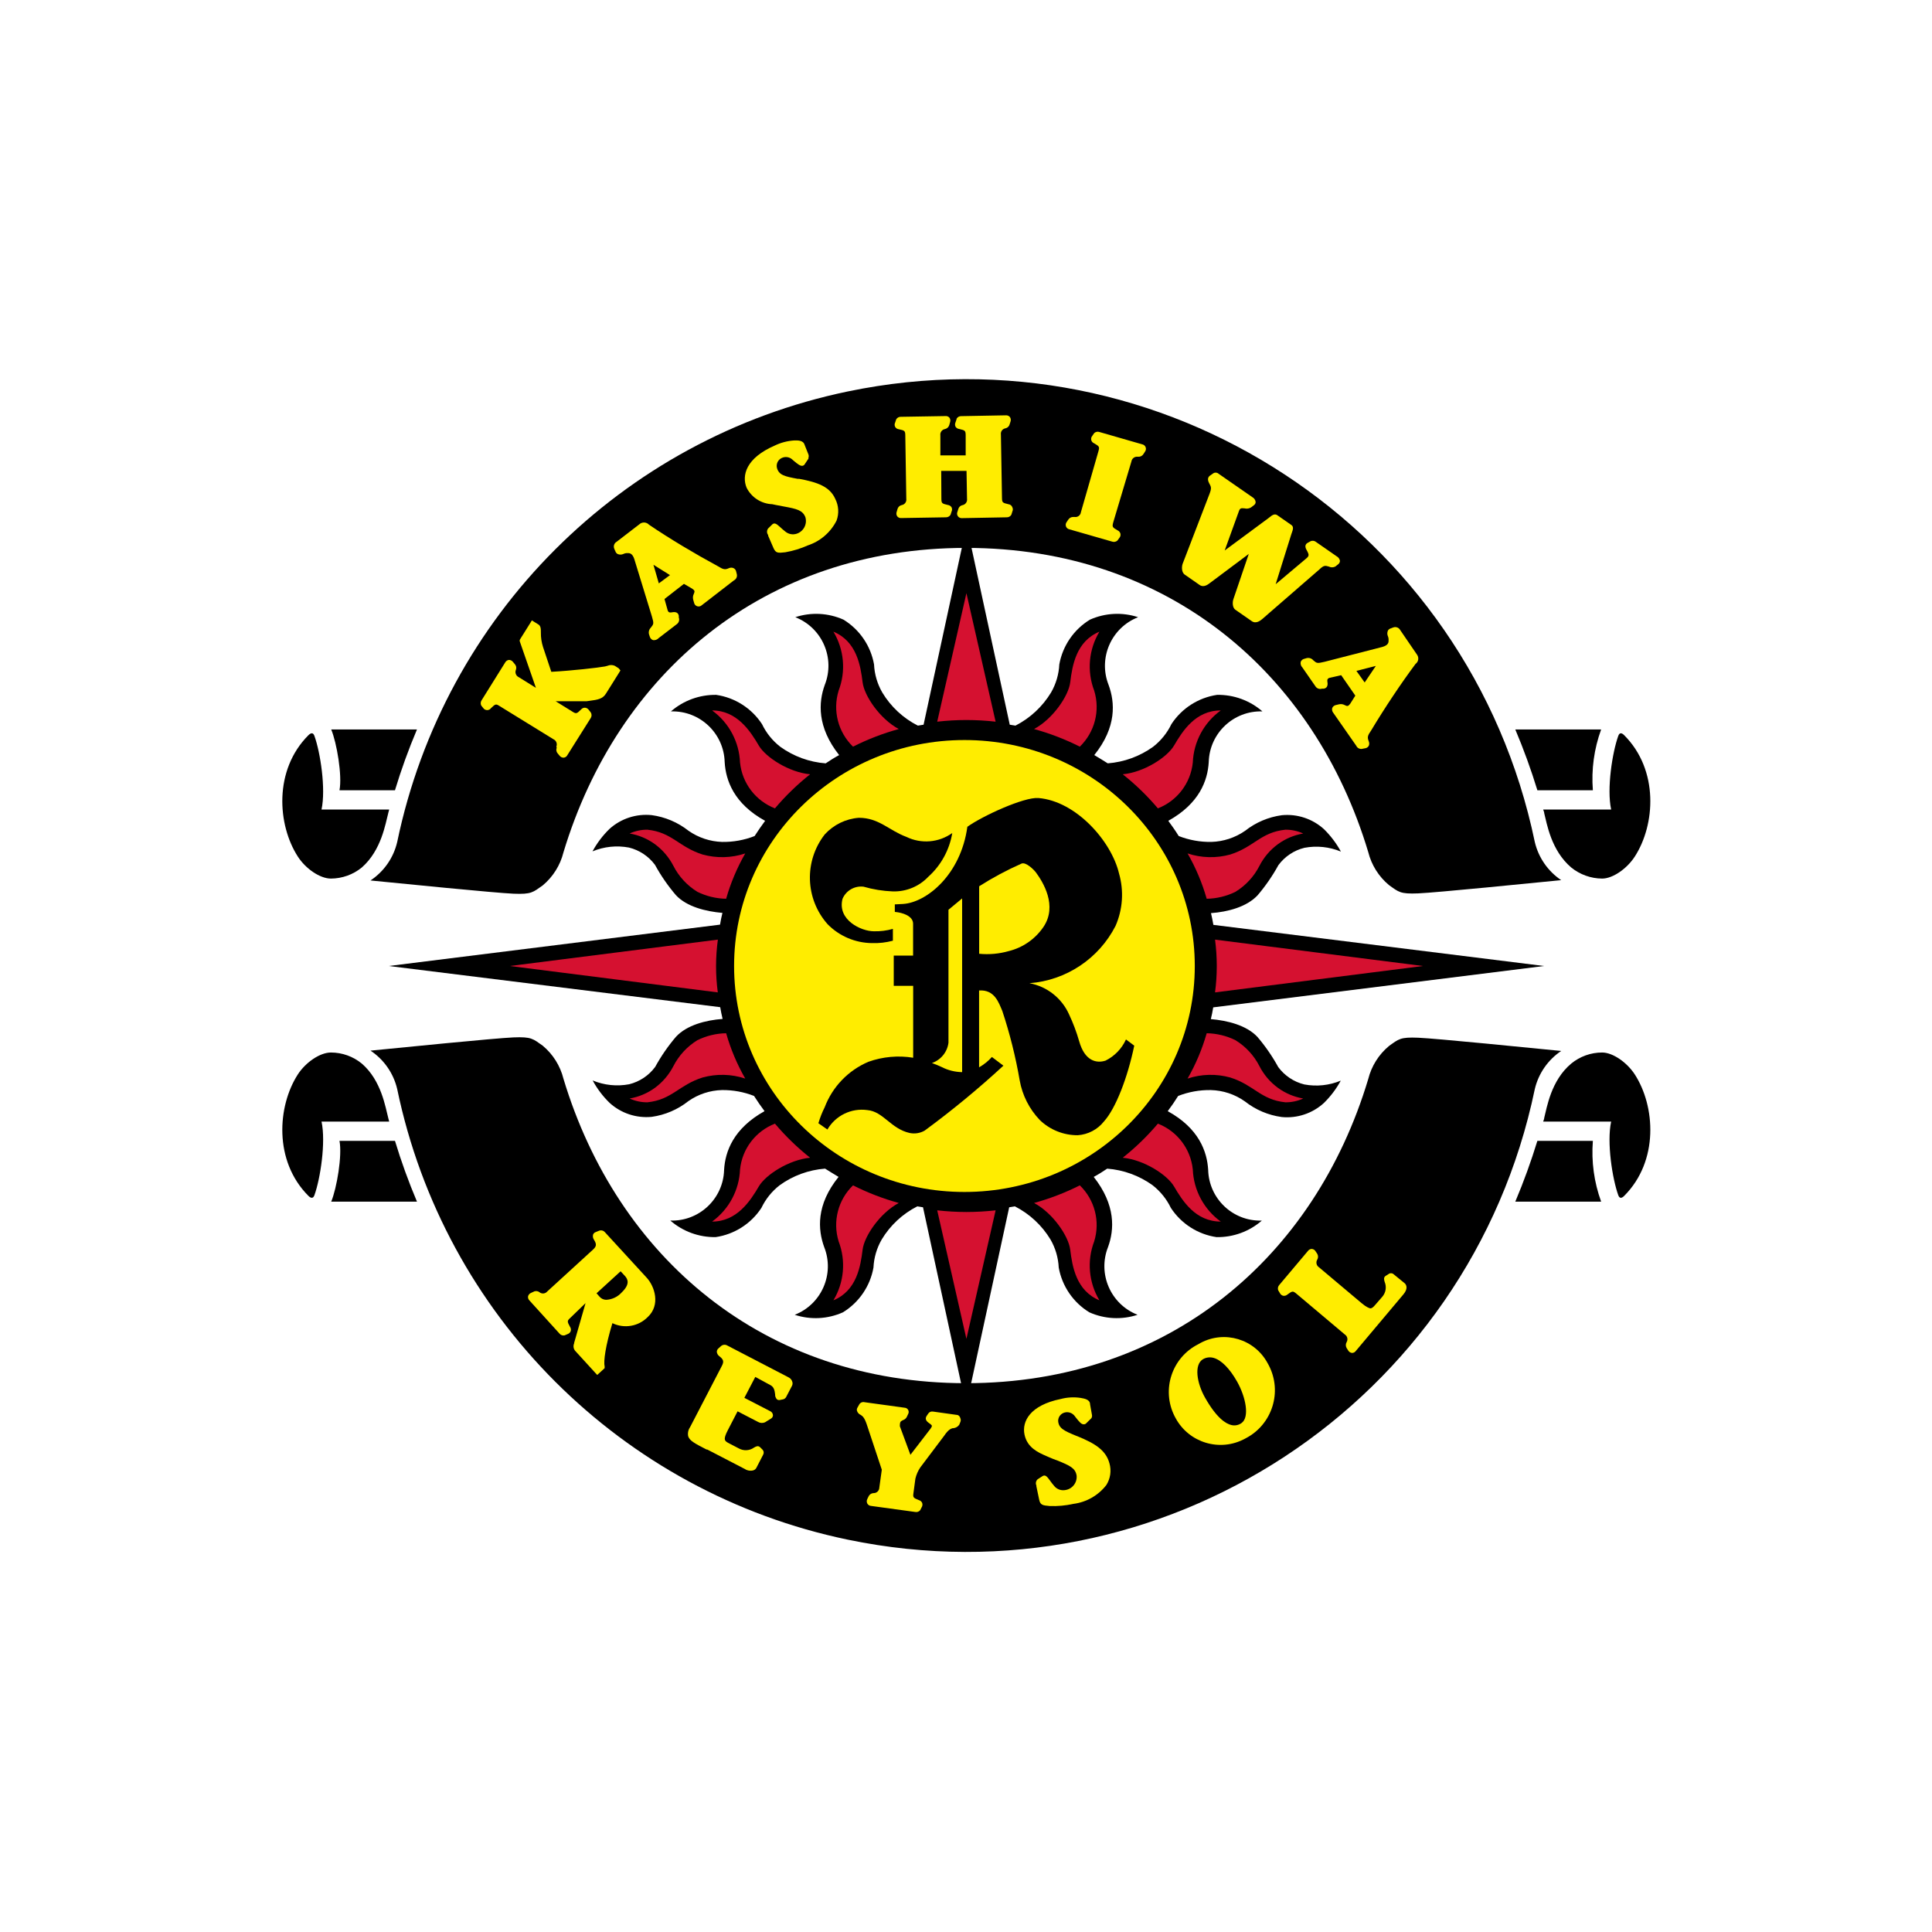 <?xml version="1.0" encoding="utf-8"?>
<!-- Generator: Adobe Illustrator 26.3.1, SVG Export Plug-In . SVG Version: 6.00 Build 0)  -->
<svg version="1.1" id="ha7cad6bwi75Kbhs8e2e_Layer_1" xmlns="http://www.w3.org/2000/svg" xmlns:xlink="http://www.w3.org/1999/xlink" x="0px" y="0px" viewBox="0 0 167 167" style="enable-background:new 0 0 167 167;" xml:space="preserve" class="ha7cad6bwi75Kbhs8e2e">
<style>.ha7cad6bwi75Kbhs8e2e .st0{fill:#FFFFFF;} .ha7cad6bwi75Kbhs8e2e .st26{fill:#FFED00;} .ha7cad6bwi75Kbhs8e2e .st27{fill:#D51130;}</style>
<g id="ha7cad6bwi75Kbhs8e2e_layer1_00000132088881486900735550000014611191793565019543_" transform="translate(-51.65,-65.469)">
	<path id="ha7cad6bwi75Kbhs8e2e_path225300" class="st0" d="M194.147,148.969c0,1.223-1.337,1.308-1.823,1.358
		c-0.486,0.05-13.091,2.059-13.091,2.059c0.765,0.071,10.217,0.715,10.846,0.715
		c2.374,0,4.561,1.723,5.669,3.432c2.552,3.939,2.938,10.445-1.366,14.749
		c-0.951,0.951-2.309,1.487-4.361,1.487h-6.72
		c-13.03,26.593-45.151,37.588-71.744,24.558
		c-10.684-5.235-19.324-13.874-24.558-24.558h-6.72
		c-2.052,0-3.41-0.536-4.361-1.487c-4.29-4.29-3.918-10.81-1.366-14.749
		c1.108-1.709,3.296-3.432,5.669-3.432c0.629,0,10.081-0.715,10.846-0.715
		c0,0-12.604-2.002-13.091-2.059s-1.823-0.136-1.823-1.358
		c0-1.223,1.337-1.308,1.823-1.358c0.486-0.05,13.091-2.059,13.091-2.059
		c-0.765-0.071-10.217-0.715-10.846-0.715c-2.374,0-4.561-1.723-5.669-3.432
		c-2.552-3.939-2.938-10.445,1.366-14.749c0.951-0.951,2.309-1.487,4.361-1.487
		h6.72c13.03-26.593,45.151-37.588,71.744-24.558
		c10.684,5.235,19.324,13.874,24.558,24.558h6.72c2.052,0,3.41,0.536,4.361,1.487
		c4.29,4.29,3.918,10.81,1.366,14.749c-1.108,1.709-3.296,3.432-5.669,3.432
		c-0.629,0-10.081,0.715-10.846,0.715c0,0,12.604,2.002,13.091,2.059
		C192.81,147.668,194.147,147.747,194.147,148.969z"/>
	<path id="ha7cad6bwi75Kbhs8e2e_path225302" d="M185.118,148.969l-28.598,3.575
		c-0.057,0.343-0.129,0.715-0.207,1.015c1.43,0.122,3.081,0.529,4.025,1.537
		c0.688,0.806,1.292,1.68,1.802,2.61c0.552,0.748,1.349,1.279,2.252,1.501
		c1.061,0.2,2.156,0.085,3.153-0.329c-0.391,0.718-0.887,1.374-1.473,1.945
		c-0.987,0.894-2.306,1.331-3.632,1.201c-1.162-0.158-2.261-0.624-3.181-1.351
		c-0.863-0.612-1.888-0.953-2.946-0.979c-0.965-0.016-1.925,0.156-2.824,0.508
		c-0.279,0.45-0.586,0.894-0.901,1.315c2.695,1.48,3.403,3.489,3.496,5.076
		c0.062,2.483,2.125,4.445,4.608,4.383c0.011-0,0.022-0.001,0.032-0.001
		c-1.085,0.944-2.48,1.453-3.918,1.43c-1.615-0.239-3.052-1.158-3.946-2.524
		c-0.371-0.769-0.914-1.442-1.587-1.966c-1.15-0.827-2.506-1.321-3.918-1.43
		c-0.379,0.257-0.765,0.5-1.165,0.715c1.916,2.431,1.787,4.561,1.237,6.063
		c-0.914,2.318,0.224,4.938,2.542,5.851c0.003,0.001,0.007,0.003,0.01,0.004
		c-1.368,0.45-2.854,0.373-4.168-0.214c-1.394-0.852-2.356-2.26-2.645-3.868
		c-0.041-0.856-0.286-1.689-0.715-2.431c-0.74-1.22-1.804-2.21-3.074-2.86
		l-0.493,0.079l-3.725,17.223l-3.725-17.223l-0.493-0.079
		c-1.273,0.646-2.338,1.637-3.074,2.86c-0.429,0.741-0.675,1.575-0.715,2.431
		c-0.287,1.607-1.247,3.014-2.638,3.868c-1.314,0.588-2.8,0.664-4.168,0.214
		c2.316-0.907,3.459-3.519,2.553-5.836c-0.003-0.007-0.005-0.013-0.008-0.02
		c-0.543-1.501-0.715-3.632,1.244-6.063c-0.4-0.236-0.786-0.479-1.165-0.715
		c-1.413,0.107-2.768,0.602-3.918,1.43c-0.675,0.522-1.219,1.196-1.587,1.966
		c-0.896,1.368-2.336,2.286-3.954,2.524c-1.438,0.022-2.833-0.487-3.918-1.43
		c2.486,0.08,4.567-1.871,4.646-4.357c0-0.008,0.001-0.017,0.001-0.025
		c0.093-1.587,0.801-3.575,3.496-5.076c-0.315-0.422-0.622-0.865-0.908-1.315
		c-0.881-0.346-1.82-0.518-2.767-0.508c-1.043,0.026-2.055,0.359-2.91,0.958
		c-0.916,0.727-2.009,1.196-3.167,1.358c-1.326,0.129-2.645-0.307-3.632-1.201
		c-0.588-0.569-1.084-1.225-1.473-1.945c0.997,0.414,2.092,0.529,3.153,0.329
		c0.903-0.222,1.7-0.753,2.252-1.501c0.51-0.929,1.114-1.804,1.802-2.61
		c0.937-1.008,2.581-1.43,4.025-1.537c-0.079-0.336-0.15-0.672-0.207-1.015
		l-28.655-3.56l28.641-3.575c0.057-0.343,0.129-0.715,0.207-1.015
		c-1.43-0.122-3.089-0.529-4.025-1.537c-0.688-0.806-1.292-1.68-1.802-2.61
		c-0.552-0.748-1.349-1.279-2.252-1.501c-1.061-0.2-2.156-0.085-3.153,0.329
		c0.39-0.719,0.887-1.374,1.473-1.945c0.993-0.893,2.318-1.324,3.646-1.187
		c1.162,0.158,2.261,0.624,3.181,1.351c0.851,0.595,1.857,0.931,2.896,0.965
		c0.963,0.017,1.92-0.155,2.817-0.508c0.286-0.45,0.593-0.887,0.908-1.315
		c-2.695-1.48-3.403-3.489-3.496-5.076c-0.066-2.487-2.135-4.449-4.622-4.383
		c-0.008,0-0.017,0-0.025,0.001c1.085-0.943,2.48-1.452,3.918-1.43
		c1.618,0.237,3.057,1.156,3.954,2.524c0.368,0.77,0.912,1.444,1.587,1.966
		c1.15,0.828,2.505,1.322,3.918,1.43c0.379-0.257,0.765-0.5,1.165-0.715
		c-1.923-2.431-1.787-4.561-1.244-6.063c0.917-2.312-0.213-4.93-2.526-5.848
		c-0.007-0.003-0.013-0.005-0.02-0.008c1.368-0.45,2.854-0.373,4.168,0.214
		c1.391,0.854,2.351,2.261,2.638,3.868c0.04,0.856,0.286,1.689,0.715,2.431
		c0.736,1.223,1.801,2.214,3.074,2.86l0.493-0.079l3.725-17.223l3.725,17.223
		l0.493,0.079c1.27-0.65,2.334-1.64,3.074-2.86
		c0.429-0.742,0.674-1.575,0.715-2.431c0.289-1.608,1.252-3.015,2.645-3.868
		c1.314-0.588,2.8-0.664,4.168-0.214c-2.32,0.908-3.465,3.525-2.556,5.845
		c0.001,0.003,0.003,0.007,0.004,0.01c0.551,1.501,0.715,3.632-1.237,6.063
		c0.4,0.236,0.786,0.479,1.165,0.715c1.412-0.109,2.768-0.603,3.918-1.43
		c0.673-0.524,1.217-1.197,1.587-1.966c0.895-1.366,2.331-2.284,3.946-2.524
		c1.438-0.023,2.833,0.486,3.918,1.43c-2.482-0.08-4.559,1.868-4.639,4.35
		c-0,0.011-0.001,0.022-0.001,0.032c-0.093,1.587-0.801,3.575-3.496,5.076
		c0.315,0.429,0.622,0.865,0.901,1.315c0.899,0.352,1.859,0.524,2.824,0.508
		c1.042-0.031,2.053-0.364,2.91-0.958c0.921-0.727,2.019-1.194,3.181-1.351
		c1.326-0.129,2.645,0.307,3.632,1.201c0.584,0.572,1.08,1.227,1.473,1.945
		c-0.997-0.414-2.092-0.529-3.153-0.329c-0.903,0.222-1.7,0.753-2.252,1.501
		c-0.51,0.929-1.114,1.803-1.802,2.61c-0.944,1.008-2.581,1.43-4.025,1.537
		c0.079,0.336,0.15,0.672,0.207,1.015L185.118,148.969z"/>
	<ellipse id="ha7cad6bwi75Kbhs8e2e_ellipse225304" class="st26" cx="135.015" cy="148.969" rx="19.911" ry="19.532"/>
	<path id="ha7cad6bwi75Kbhs8e2e_path225306" class="st27" d="M124.14,125.169c0.642-1.678,0.476-3.558-0.45-5.098
		c2.016,0.836,2.345,2.938,2.524,4.383c0.143,1.158,1.487,3.153,3.124,4.032
		c-1.365,0.376-2.689,0.886-3.954,1.523
		C124.091,128.759,123.61,126.888,124.14,125.169z"/>
	<path id="ha7cad6bwi75Kbhs8e2e_path225308" class="st27" d="M115.618,131.389c-0.071-1.795-0.962-3.458-2.416-4.511
		c2.145,0,3.303,1.78,4.039,3.038c0.586,1.001,2.588,2.309,4.433,2.481
		c-1.107,0.88-2.125,1.866-3.039,2.946c-1.668-0.648-2.833-2.174-3.017-3.954
		V131.389z"/>
	<path id="ha7cad6bwi75Kbhs8e2e_path225310" class="st27" d="M114.417,143.157c-0.863-0.014-1.713-0.22-2.488-0.601
		c-0.884-0.544-1.601-1.321-2.073-2.245c-0.379-0.735-0.922-1.373-1.587-1.866
		c-0.65-0.475-1.401-0.793-2.195-0.929c0.48-0.22,1.002-0.332,1.53-0.329
		c2.145,0.222,2.702,1.487,4.776,2.145c1.212,0.335,2.496,0.303,3.689-0.093
		c-0.707,1.234-1.262,2.55-1.652,3.918V143.157z"/>
	<path id="ha7cad6bwi75Kbhs8e2e_path225312" class="st27" d="M146.232,125.169c-0.642-1.678-0.476-3.558,0.45-5.098
		c-2.016,0.836-2.345,2.938-2.524,4.383c-0.143,1.158-1.487,3.153-3.124,4.032
		c1.365,0.376,2.689,0.886,3.954,1.523
		C146.281,128.759,146.762,126.888,146.232,125.169L146.232,125.169z"/>
	<path id="ha7cad6bwi75Kbhs8e2e_path225314" class="st27" d="M154.754,131.389c0.071-1.795,0.962-3.458,2.417-4.511
		c-2.181,0-3.303,1.78-4.039,3.038c-0.586,1.001-2.588,2.309-4.433,2.481
		c1.107,0.88,2.125,1.866,3.038,2.946
		C153.404,134.693,154.568,133.168,154.754,131.389L154.754,131.389z"/>
	<path id="ha7cad6bwi75Kbhs8e2e_path225316" class="st27" d="M135.186,127.707c0.843,0.001,1.686,0.048,2.524,0.143
		l-2.524-11.11l-2.524,11.11C133.5,127.755,134.343,127.707,135.186,127.707z"/>
	<path id="ha7cad6bwi75Kbhs8e2e_path225318" class="st27" d="M155.955,143.157c0.863-0.014,1.713-0.22,2.488-0.601
		c0.884-0.544,1.601-1.321,2.073-2.245c0.377-0.737,0.921-1.376,1.587-1.866
		c0.65-0.475,1.401-0.793,2.195-0.929c-0.482-0.221-1.007-0.333-1.537-0.329
		c-2.145,0.222-2.695,1.487-4.769,2.145c-1.212,0.335-2.496,0.303-3.689-0.093
		c0.707,1.234,1.262,2.55,1.652,3.918L155.955,143.157z"/>
	<path id="ha7cad6bwi75Kbhs8e2e_path225320" class="st27" d="M124.14,172.77c0.642,1.678,0.476,3.558-0.45,5.098
		c2.016-0.836,2.345-2.938,2.524-4.383c0.143-1.158,1.487-3.153,3.124-4.032
		c-1.365-0.376-2.689-0.886-3.954-1.523
		C124.091,169.18,123.61,171.051,124.14,172.77z"/>
	<path id="ha7cad6bwi75Kbhs8e2e_path225322" class="st27" d="M115.618,166.55c-0.071,1.795-0.962,3.458-2.416,4.511
		c2.145,0,3.303-1.78,4.039-3.038c0.586-1.001,2.588-2.302,4.433-2.481
		c-1.107-0.88-2.125-1.866-3.039-2.946c-1.668,0.648-2.833,2.174-3.017,3.954
		V166.55z"/>
	<path id="ha7cad6bwi75Kbhs8e2e_path225324" class="st27" d="M113.545,148.969c-0.001,0.763,0.05,1.525,0.15,2.281
		l-17.974-2.281l17.981-2.281C113.599,147.444,113.547,148.206,113.545,148.969z"/>
	<path id="ha7cad6bwi75Kbhs8e2e_path225326" class="st27" d="M114.417,154.782c-0.863,0.014-1.713,0.22-2.488,0.601
		c-0.884,0.544-1.601,1.321-2.073,2.245c-0.379,0.735-0.922,1.373-1.587,1.866
		c-0.65,0.475-1.401,0.793-2.195,0.929c0.48,0.22,1.002,0.332,1.53,0.329
		c2.145-0.222,2.702-1.487,4.776-2.145c1.212-0.335,2.496-0.303,3.689,0.093
		C115.361,157.465,114.807,156.15,114.417,154.782L114.417,154.782z"/>
	<path id="ha7cad6bwi75Kbhs8e2e_path225328" class="st27" d="M146.232,172.77c-0.642,1.678-0.476,3.558,0.45,5.098
		c-2.016-0.836-2.345-2.938-2.524-4.383c-0.143-1.158-1.487-3.153-3.124-4.032
		c1.365-0.376,2.689-0.886,3.954-1.523
		C146.281,169.18,146.762,171.051,146.232,172.77L146.232,172.77z"/>
	<path id="ha7cad6bwi75Kbhs8e2e_path225330" class="st27" d="M154.754,166.55c0.071,1.795,0.962,3.458,2.417,4.511
		c-2.181,0-3.303-1.78-4.039-3.038c-0.586-1.001-2.588-2.302-4.433-2.481
		c1.107-0.88,2.125-1.866,3.038-2.946c1.667,0.649,2.831,2.175,3.017,3.954
		V166.55z"/>
	<path id="ha7cad6bwi75Kbhs8e2e_path225332" class="st27" d="M135.186,170.232c0.843-0.001,1.686-0.048,2.524-0.143
		l-2.524,11.11l-2.524-11.11C133.5,170.183,134.343,170.231,135.186,170.232z"/>
	<path id="ha7cad6bwi75Kbhs8e2e_path225334" class="st27" d="M174.651,148.969l-17.974,2.281
		c0.2-1.514,0.2-3.047,0-4.561L174.651,148.969z"/>
	<path id="ha7cad6bwi75Kbhs8e2e_path225336" class="st27" d="M155.955,154.782c0.863,0.014,1.713,0.22,2.488,0.601
		c0.884,0.544,1.601,1.321,2.073,2.245c0.377,0.737,0.921,1.376,1.587,1.866
		c0.65,0.475,1.401,0.793,2.195,0.929c-0.482,0.221-1.007,0.333-1.537,0.329
		c-2.145-0.222-2.695-1.487-4.769-2.145c-1.212-0.335-2.496-0.303-3.689,0.093
		c0.707-1.234,1.262-2.55,1.652-3.918H155.955z"/>
	<path id="ha7cad6bwi75Kbhs8e2e_path225338" d="M135.265,136.937c1.287-0.929,4.904-2.588,6.141-2.488
		c3.26,0.265,6.313,3.732,6.971,6.52c0.431,1.5,0.325,3.103-0.3,4.533
		c-1.449,2.834-4.268,4.711-7.443,4.955c1.515,0.28,2.796,1.288,3.425,2.695
		c0.352,0.748,0.644,1.522,0.872,2.316c0.479,1.709,1.487,1.938,2.281,1.68
		c0.782-0.388,1.406-1.035,1.766-1.83l0.715,0.536
		c-0.572,2.76-1.601,5.426-2.61,6.542c-0.555,0.706-1.384,1.143-2.281,1.201
		c-1.221,0.004-2.396-0.467-3.274-1.315c-0.904-0.946-1.508-2.137-1.737-3.425
		c-0.35-2.034-0.852-4.039-1.501-5.998c-0.307-0.715-0.665-1.866-2.009-1.773
		v6.642c0.415-0.236,0.789-0.538,1.108-0.894l0.994,0.751
		c-2.163,1.995-4.435,3.869-6.806,5.612c-0.392,0.225-0.852,0.298-1.294,0.207
		c-1.623-0.357-2.281-1.859-3.66-1.98c-1.385-0.193-2.75,0.471-3.453,1.68
		l-0.779-0.543c0.139-0.475,0.321-0.937,0.543-1.38
		c0.673-1.771,2.039-3.191,3.782-3.932c1.239-0.442,2.57-0.562,3.868-0.35
		v-6.213h-1.68v-2.617h1.673v-2.753c0-0.672-0.908-0.965-1.58-1.022v-0.651
		l0.715-0.036c2.016-0.129,4.983-2.502,5.555-6.67L135.265,136.937z"/>
	<path id="ha7cad6bwi75Kbhs8e2e_path225340" class="st26" d="M133.041,157.699c-0.207-0.093-0.493-0.222-0.836-0.343
		c0.771-0.265,1.325-0.944,1.43-1.752v-11.496l1.18-0.979v15.014
		C134.197,158.134,133.59,157.983,133.041,157.699z"/>
	<path id="ha7cad6bwi75Kbhs8e2e_path225342" class="st26" d="M138.84,147.682c-0.829,0.236-1.695,0.314-2.552,0.229
		v-5.834c1.169-0.744,2.393-1.399,3.66-1.959
		c0.372-0.164,1.072,0.522,1.258,0.779c0.572,0.779,1.895,2.86,0.629,4.711
		C141.125,146.644,140.059,147.382,138.84,147.682L138.84,147.682z"/>
	<path id="ha7cad6bwi75Kbhs8e2e_path225344" d="M127.014,146.989c0.612,0.022,1.224-0.048,1.816-0.207v-1.022
		c-0.536,0.154-1.094,0.224-1.652,0.207c-1.08,0-3.174-0.972-2.702-2.803
		c0.303-0.716,1.044-1.144,1.816-1.051c0.821,0.238,1.669,0.375,2.524,0.408
		c1.158,0.036,2.277-0.424,3.074-1.265c1.1-0.989,1.831-2.323,2.073-3.782
		c-1.158,0.831-2.679,0.96-3.961,0.336c-1.537-0.572-2.374-1.652-4.118-1.652
		c-1.125,0.087-2.175,0.598-2.938,1.43c-1.806,2.309-1.704,5.58,0.243,7.771
		c1.009,1.028,2.385,1.614,3.825,1.63L127.014,146.989z"/>
	<path id="ha7cad6bwi75Kbhs8e2e_path225346" d="M135.15,112.829c17.516,0,30.142,10.889,34.768,26.288
		c0.279,1.12,0.907,2.122,1.795,2.86c0.844,0.601,0.965,0.779,2.524,0.715
		c1.559-0.064,9.902-0.901,12.361-1.144c-1.148-0.772-1.963-1.949-2.281-3.296
		c-5.644-27.154-32.233-44.591-59.387-38.946
		c-19.579,4.07-34.877,19.368-38.946,38.946c-0.318,1.362-1.144,2.551-2.309,3.324
		c2.459,0.243,10.803,1.08,12.361,1.144c1.559,0.064,1.68-0.122,2.524-0.715
		c0.887-0.738,1.516-1.74,1.795-2.86
		C105.009,123.717,117.634,112.829,135.15,112.829z"/>
	<path id="ha7cad6bwi75Kbhs8e2e_path225348" d="M85.205,135.771l0.086-0.329h-5.848
		c0.386-1.802-0.107-4.955-0.615-6.363c-0.114-0.322-0.315-0.257-0.515-0.064
		c-3.024,3.024-2.681,7.771-0.915,10.502c0.665,1.03,1.895,1.895,2.86,1.895
		c0.972-0.005,1.914-0.343,2.667-0.958c1.702-1.494,2.045-3.811,2.281-4.683
		V135.771z"/>
	<path id="ha7cad6bwi75Kbhs8e2e_path225350" d="M80.279,128.522c0.479,1.144,0.965,3.997,0.715,5.255h4.797
		c0.54-1.784,1.175-3.538,1.902-5.255H80.279z"/>
	<path id="ha7cad6bwi75Kbhs8e2e_path225352" d="M185.132,135.771c0-0.114-0.064-0.222-0.093-0.329h5.877
		c-0.393-1.802,0.107-4.955,0.615-6.363c0.114-0.322,0.315-0.257,0.508-0.064
		c3.024,3.024,2.688,7.771,0.915,10.502c-0.665,1.03-1.887,1.895-2.817,1.895
		c-0.974-0.006-1.917-0.344-2.674-0.958c-1.752-1.494-2.102-3.811-2.331-4.683
		L185.132,135.771z"/>
	<path id="ha7cad6bwi75Kbhs8e2e_path225354" d="M190.051,128.522c-0.612,1.68-0.856,3.472-0.715,5.255h-4.797
		c-0.546-1.783-1.183-3.537-1.909-5.255H190.051z"/>
	<path id="ha7cad6bwi75Kbhs8e2e_path225356" d="M135.15,185.031c17.516,0,30.142-10.889,34.768-26.288
		c0.279-1.12,0.907-2.122,1.795-2.86c0.844-0.601,0.965-0.779,2.524-0.715
		c1.559,0.064,9.902,0.901,12.361,1.144c-1.148,0.772-1.963,1.949-2.281,3.296
		c-5.644,27.154-32.233,44.591-59.387,38.947
		c-19.579-4.07-34.877-19.368-38.946-38.947
		c-0.318-1.362-1.144-2.551-2.309-3.324c2.459-0.243,10.803-1.08,12.361-1.144
		c1.559-0.064,1.68,0.122,2.524,0.715c0.887,0.738,1.516,1.74,1.795,2.86
		C105.009,174.142,117.634,185.031,135.15,185.031z"/>
	<path id="ha7cad6bwi75Kbhs8e2e_path225358" d="M85.205,162.088l0.086,0.329h-5.848
		c0.386,1.802-0.107,4.955-0.615,6.363c-0.114,0.322-0.315,0.257-0.515,0.064
		c-3.024-3.024-2.681-7.779-0.915-10.51c0.665-1.022,1.895-1.887,2.86-1.887
		c0.973,0.002,1.915,0.34,2.667,0.958c1.702,1.466,2.045,3.811,2.281,4.683
		V162.088z"/>
	<path id="ha7cad6bwi75Kbhs8e2e_path225360" d="M80.279,169.338c0.479-1.144,0.965-3.997,0.715-5.255h4.797
		c0.54,1.784,1.175,3.538,1.902,5.255H80.279z"/>
	<path id="ha7cad6bwi75Kbhs8e2e_path225362" d="M185.132,162.088c0,0.114-0.064,0.222-0.093,0.329h5.877
		c-0.393,1.802,0.107,4.955,0.615,6.363c0.114,0.322,0.315,0.257,0.508,0.064
		c3.024-3.024,2.688-7.779,0.915-10.51c-0.665-1.022-1.887-1.887-2.817-1.887
		c-0.975,0-1.92,0.339-2.674,0.958c-1.752,1.466-2.102,3.811-2.331,4.683
		L185.132,162.088z"/>
	<path id="ha7cad6bwi75Kbhs8e2e_path225364" d="M190.051,169.338c-0.612-1.68-0.856-3.472-0.715-5.255h-4.797
		c-0.546,1.783-1.183,3.537-1.909,5.255H190.051z"/>
	<path id="ha7cad6bwi75Kbhs8e2e_path225366" class="st26" d="M99.768,130.073v0.036
		c-0.066,0.172-0.027,0.367,0.1,0.5l0.15,0.179
		c0.085,0.115,0.222,0.18,0.365,0.172c0.133-0.014,0.249-0.095,0.307-0.214
		l2.03-3.224c0.085-0.143,0.085-0.321,0-0.465l0,0l0,0l-0.179-0.229
		c-0.075-0.106-0.192-0.174-0.322-0.186c-0.133-0.005-0.26,0.054-0.343,0.157
		c-0.386,0.379-0.422,0.386-0.765,0.172l-1.43-0.887h2.66l0.265-0.036
		c0.715-0.093,1.144-0.164,1.43-0.636l1.115-1.78l0.129-0.214l-0.157-0.186
		l-0.336-0.214c-0.199-0.085-0.423-0.085-0.622,0l-0.214,0.057
		c-0.558,0.107-2.903,0.372-4.647,0.465l-0.715-2.145
		c-0.13-0.404-0.193-0.827-0.186-1.251c0-0.315,0-0.586-0.243-0.715l-0.322-0.2
		l-0.214-0.136l-0.129,0.214l-0.865,1.38l-0.057,0.1v0.107l1.401,4.032
		l-1.48-0.922c-0.241-0.111-0.351-0.391-0.25-0.636l0,0l0,0
		c0.066-0.172,0.027-0.367-0.1-0.5l-0.15-0.179
		c-0.084-0.113-0.217-0.179-0.357-0.179c-0.133,0.019-0.249,0.098-0.315,0.214
		l-2.038,3.267c-0.096,0.137-0.11,0.315-0.036,0.465l0,0l0,0l0.179,0.222
		c0.13,0.184,0.385,0.227,0.568,0.097c0.037-0.027,0.07-0.059,0.097-0.097
		c0.386-0.372,0.422-0.386,0.765-0.164l4.64,2.86
		c0.237,0.11,0.344,0.388,0.243,0.629L99.768,130.073z"/>
	<path id="ha7cad6bwi75Kbhs8e2e_path225368" class="st26" d="M115.332,115.067l-0.064-0.25l0,0
		c-0.037-0.108-0.117-0.196-0.222-0.243c-0.119-0.051-0.253-0.051-0.372,0
		c-0.357,0.157-0.486,0.136-0.987-0.172c-1.959-1.058-4.175-2.381-5.934-3.575l0,0
		c-0.195-0.213-0.515-0.256-0.758-0.1l-2.045,1.573
		c-0.2,0.114-0.29,0.355-0.214,0.572l0.086,0.214v-0.043
		c0.018,0.127,0.092,0.239,0.2,0.307c0.165,0.078,0.357,0.078,0.522,0
		c0.105-0.051,0.22-0.075,0.336-0.071h0.057c0.186,0,0.386,0.064,0.536,0.5
		l1.523,4.962c0.186,0.636,0.164,0.658-0.086,0.979
		c-0.156,0.152-0.216,0.377-0.157,0.586l0.057,0.172
		c0.035,0.149,0.142,0.27,0.286,0.322c0.184,0.028,0.37-0.04,0.493-0.179
		l0.057-0.043l1.537-1.18c0.159-0.135,0.217-0.355,0.143-0.551l0,0v-0.157
		c-0.079-0.386-0.465-0.315-0.593-0.293c-0.129,0.021-0.286,0.057-0.365-0.157
		c0,0-0.186-0.672-0.279-0.994l1.68-1.308l0.715,0.415
		c0.25,0.172,0.222,0.243,0.143,0.443c-0.081,0.156-0.101,0.337-0.057,0.508
		l0.079,0.279c0.05,0.215,0.265,0.349,0.481,0.299
		c0.069-0.016,0.133-0.05,0.184-0.099l2.774-2.145
		c0.213-0.103,0.317-0.347,0.243-0.572H115.332z M108.133,114.287l1.43,0.894
		l-0.965,0.715L108.133,114.287z"/>
	<path id="ha7cad6bwi75Kbhs8e2e_path225370" class="st26" d="M120.73,106.859h-0.129
		c-1.122-0.207-1.63-0.322-1.794-0.951c-0.08-0.346,0.093-0.701,0.415-0.851
		c0.301-0.146,0.66-0.095,0.908,0.129l0.079,0.071
		c0.429,0.365,0.629,0.508,0.822,0.472c0.085-0.02,0.156-0.078,0.193-0.157l0,0
		l0.307-0.458v-0.036v-0.043l0,0c0.032-0.09,0.032-0.189,0-0.279l-0.329-0.829l0,0
		c-0.122-0.408-0.579-0.393-0.908-0.386c-0.583,0.038-1.154,0.189-1.68,0.443
		c-2.488,1.08-2.86,2.588-2.431,3.639c0.425,0.847,1.277,1.395,2.223,1.43
		l0.265,0.057l0.715,0.136c1.13,0.207,1.644,0.322,1.88,0.929
		c0.177,0.603-0.159,1.238-0.758,1.43c-0.331,0.107-0.694,0.04-0.965-0.179
		c-0.172-0.129-0.329-0.279-0.458-0.393c-0.272-0.243-0.465-0.415-0.665-0.25
		l-0.372,0.365c-0.13,0.166-0.13,0.399,0,0.565v0.064l0.458,1.058
		c0.2,0.458,0.393,0.443,1.022,0.372c0.67-0.116,1.324-0.316,1.945-0.593
		c1.081-0.356,1.976-1.128,2.488-2.145c0.226-0.615,0.185-1.297-0.114-1.88
		c-0.465-1.044-1.501-1.43-3.117-1.73L120.73,106.859z"/>
	<path id="ha7cad6bwi75Kbhs8e2e_path225372" class="st26" d="M138.818,109.054c-0.522-0.122-0.551-0.15-0.558-0.558
		l-0.093-5.462c-0.039-0.258,0.136-0.5,0.393-0.543l0,0l0,0
		c0.181-0.037,0.324-0.177,0.365-0.357l0.071-0.222
		c0.049-0.131,0.03-0.278-0.05-0.393c-0.085-0.104-0.216-0.16-0.35-0.15
		l-3.846,0.071c-0.169-0.01-0.329,0.076-0.415,0.222v0.043l-0.093,0.272
		c-0.054,0.118-0.054,0.254,0,0.372c0.071,0.112,0.19,0.186,0.322,0.2
		c0.522,0.122,0.551,0.15,0.558,0.558c0,0,0,1.344,0,1.723h-2.188
		c0-0.379,0-1.723,0-1.723c-0.039-0.262,0.139-0.507,0.4-0.551l0,0
		c0.181-0.04,0.325-0.178,0.372-0.357l0.064-0.229
		c0.049-0.131,0.03-0.278-0.05-0.393c-0.085-0.104-0.217-0.158-0.35-0.143
		l-3.846,0.064c-0.167-0.01-0.326,0.076-0.408,0.222l0,0l0,0l-0.093,0.279
		c-0.057,0.115-0.057,0.25,0,0.365c0.066,0.116,0.183,0.193,0.315,0.207
		c0.529,0.114,0.558,0.143,0.565,0.551l0.086,5.462
		c0.039,0.258-0.136,0.5-0.393,0.543l0,0c-0.183,0.037-0.328,0.176-0.372,0.357
		l-0.064,0.222c-0.052,0.133-0.034,0.284,0.05,0.4
		c0.084,0.101,0.212,0.155,0.343,0.143l3.854-0.064
		c0.166,0.006,0.322-0.079,0.408-0.222l0,0l0,0l0.086-0.272
		c0.058-0.117,0.058-0.255,0-0.372c-0.071-0.112-0.19-0.186-0.322-0.2
		c-0.522-0.122-0.551-0.143-0.558-0.551l-0.014-2.395h2.188l0.043,2.409
		c0.039,0.26-0.135,0.503-0.393,0.551l0,0l0,0
		c-0.18,0.035-0.323,0.172-0.365,0.35l-0.072,0.229
		c-0.084,0.2,0.01,0.431,0.211,0.515c0.06,0.025,0.125,0.035,0.19,0.029
		l3.846-0.071c0.169,0.01,0.329-0.076,0.415-0.222l0,0l0,0l0.086-0.279
		c0.057-0.115,0.057-0.25,0-0.365c-0.052-0.146-0.182-0.249-0.336-0.265
		L138.818,109.054z"/>
	<path id="ha7cad6bwi75Kbhs8e2e_path225374" class="st26" d="M150.386,103.878l-3.696-1.065
		c-0.158-0.058-0.335-0.022-0.458,0.093l0,0l0,0l-0.164,0.236
		c-0.085,0.098-0.12,0.23-0.093,0.357c0.03,0.129,0.12,0.236,0.243,0.286
		c0.472,0.272,0.486,0.3,0.372,0.715l-1.509,5.248
		c-0.033,0.259-0.269,0.442-0.528,0.409c-0.003-0-0.006-0.001-0.009-0.001
		h-0.1c-0.184-0.012-0.36,0.079-0.458,0.236l-0.129,0.193
		c-0.088,0.111-0.113,0.26-0.064,0.393c0.049,0.123,0.156,0.215,0.286,0.243
		l3.703,1.065c0.158,0.055,0.334,0.019,0.458-0.093l0,0l0,0l0.172-0.236
		c0.082-0.1,0.113-0.231,0.086-0.357c-0.034-0.127-0.123-0.232-0.243-0.286
		c-0.465-0.265-0.486-0.3-0.372-0.715l1.566-5.241
		c0.04-0.258,0.277-0.438,0.536-0.408h0.043
		c0.184,0.017,0.361-0.072,0.458-0.229l0.129-0.2
		c0.088-0.111,0.113-0.26,0.064-0.393c-0.047-0.129-0.158-0.224-0.293-0.25
		H150.386z"/>
	<path id="ha7cad6bwi75Kbhs8e2e_path225376" class="st26" d="M166.501,114.437c0.181,0.097,0.398,0.097,0.579,0
		l0.257-0.207c0.088-0.071,0.139-0.18,0.136-0.293
		c-0.032-0.162-0.134-0.301-0.279-0.379l-1.823-1.265
		c-0.152-0.106-0.355-0.106-0.508,0l-0.186,0.1
		c-0.329,0.193-0.143,0.522-0.071,0.643l0.064,0.122
		c0.107,0.222,0.164,0.357-0.086,0.565l-2.667,2.245l1.358-4.333
		c0.012-0.049,0.029-0.097,0.05-0.143c0.079-0.222,0.172-0.493-0.05-0.643
		l-1.223-0.851c-0.222-0.15-0.443,0-0.658,0.179l-0.1,0.079l-3.782,2.795
		l1.23-3.403c0.093-0.265,0.193-0.265,0.486-0.236
		c0.192,0.051,0.397,0.02,0.565-0.086l0.25-0.193
		c0.092-0.063,0.146-0.168,0.143-0.279c-0.022-0.173-0.126-0.324-0.279-0.408
		l-2.917-2.023c-0.148-0.135-0.374-0.135-0.522,0l0,0l-0.229,0.157
		c-0.293,0.207-0.129,0.536-0.071,0.658l0.036,0.064
		c0.129,0.25,0.186,0.357,0,0.844l-2.331,6.063
		c-0.086,0.265-0.093,0.715,0.164,0.915l1.315,0.915
		c0.343,0.236,0.715-0.043,0.887-0.179l3.353-2.509l-1.33,3.911
		c-0.086,0.257-0.093,0.715,0.164,0.908l1.43,0.994
		c0.372,0.257,0.765-0.071,0.894-0.179l4.94-4.29
		c0.379-0.365,0.5-0.35,0.808-0.257L166.501,114.437z"/>
	<path id="ha7cad6bwi75Kbhs8e2e_path225378" class="st26" d="M174.151,122.08l-1.466-2.145
		c-0.109-0.203-0.343-0.304-0.565-0.243l-0.222,0.079h0.043
		c-0.129,0.012-0.246,0.083-0.315,0.193c-0.078,0.163-0.078,0.352,0,0.515
		c0.043,0.109,0.06,0.226,0.05,0.343c0.002,0.019,0.002,0.038,0,0.057
		c0,0.179-0.086,0.379-0.529,0.508l-5.005,1.287
		c-0.643,0.15-0.665,0.136-0.972-0.129c-0.143-0.171-0.371-0.243-0.586-0.186
		l-0.172,0.05c-0.147,0.027-0.271,0.126-0.329,0.265
		c-0.039,0.182,0.018,0.37,0.15,0.5l0.043,0.064l1.101,1.587
		c0.126,0.167,0.344,0.235,0.543,0.172l0,0h0.157
		c0.386-0.064,0.336-0.45,0.315-0.579c-0.021-0.129-0.043-0.286,0.179-0.357
		l1.008-0.229l1.223,1.766l-0.45,0.715c-0.186,0.236-0.257,0.2-0.443,0.114
		c-0.156-0.09-0.339-0.118-0.515-0.079l-0.272,0.064
		c-0.141,0.028-0.26,0.124-0.315,0.257c-0.038,0.138-0.009,0.287,0.079,0.4
		l1.995,2.86c0.098,0.218,0.344,0.329,0.572,0.257l0.257-0.05l0,0
		c0.111-0.03,0.204-0.106,0.257-0.207c0.049-0.119,0.049-0.253,0-0.372
		c-0.143-0.365-0.114-0.493,0.222-0.979c1.144-1.909,2.574-4.054,3.818-5.72l0,0
		c0.249-0.179,0.312-0.523,0.143-0.779H174.151z M170.576,123.031l-0.965,1.43
		l-0.715-1.001L170.576,123.031z"/>
	<path id="ha7cad6bwi75Kbhs8e2e_path225380" class="st26" d="M103.929,171.969c-0.132-0.146-0.343-0.189-0.522-0.107
		l-0.265,0.107c-0.106,0.036-0.19,0.117-0.229,0.222
		c-0.038,0.155-0.007,0.32,0.086,0.45c0.236,0.379,0.214,0.565-0.093,0.844
		l-3.954,3.618c-0.168,0.202-0.468,0.231-0.672,0.064l0,0l0,0
		c-0.146-0.114-0.345-0.131-0.508-0.043l-0.214,0.1
		c-0.132,0.051-0.23,0.163-0.265,0.3c-0.018,0.132,0.027,0.264,0.122,0.357
		l2.595,2.86c0.106,0.132,0.278,0.192,0.443,0.157l0,0l0,0l0.265-0.114
		c0.122-0.042,0.22-0.136,0.265-0.257c0.035-0.127,0.011-0.264-0.064-0.372
		c-0.257-0.472-0.257-0.508,0.043-0.786l1.301-1.258l0,0l-0.987,3.439v0.043
		c-0.093,0.211-0.06,0.457,0.086,0.636l1.744,1.909l0.164,0.179l0.186-0.164
		l0.35-0.322l0.107-0.1v-0.143c-0.107-0.443,0.071-1.773,0.672-3.746
		c1.029,0.497,2.261,0.282,3.06-0.536c1.108-1.037,0.601-2.631-0.093-3.389
		L103.929,171.969z M103.214,177.259l2.08-1.902l0.372,0.4
		c0.257,0.286,0.465,0.715-0.279,1.43c-0.346,0.385-0.834,0.615-1.351,0.636
		c-0.218-0.006-0.424-0.105-0.565-0.272L103.214,177.259z"/>
	<path id="ha7cad6bwi75Kbhs8e2e_path225382" class="st26" d="M120.137,184.916c-0.046-0.173-0.167-0.317-0.329-0.393
		l-5.326-2.767c-0.173-0.085-0.381-0.053-0.522,0.079l-0.214,0.193
		c-0.084,0.072-0.134,0.176-0.136,0.286c0.014,0.159,0.098,0.303,0.229,0.393
		c0.357,0.279,0.4,0.458,0.207,0.829l-2.745,5.291
		c-0.162,0.231-0.221,0.518-0.164,0.794c0.129,0.386,0.551,0.608,1.587,1.144
		h0.064l3.253,1.687c0.211,0.139,0.471,0.181,0.715,0.114
		c0.121-0.033,0.223-0.116,0.279-0.229l0.586-1.137
		c0.078-0.141,0.051-0.317-0.064-0.429l-0.207-0.207
		c-0.179-0.172-0.386-0.05-0.529,0.036c-0.384,0.271-0.889,0.298-1.301,0.072
		l-0.851-0.443c-0.379-0.2-0.551-0.286-0.1-1.151l0.836-1.616l1.752,0.908
		c0.186,0.113,0.415,0.129,0.615,0.043l0,0l0,0l0.493-0.307l0,0
		c0.118-0.054,0.196-0.17,0.2-0.3c-0.007-0.161-0.108-0.304-0.257-0.365
		l-2.216-1.144l0.944-1.809l1.315,0.715c0.3,0.157,0.357,0.45,0.4,0.794
		c-0.011,0.162,0.049,0.322,0.164,0.436c0.071,0.049,0.159,0.067,0.243,0.05
		l0.279-0.057c0.113-0.024,0.21-0.098,0.265-0.2l0.493-0.944l0,0
		c0.065-0.11,0.08-0.242,0.043-0.365L120.137,184.916z"/>
	<path id="ha7cad6bwi75Kbhs8e2e_path225384" class="st26" d="M134.436,187.783l-2.145-0.3
		c-0.16-0.028-0.32,0.042-0.408,0.179l-0.136,0.2
		c-0.214,0.315,0.086,0.529,0.214,0.622l0.129,0.093
		c0.129,0.114,0.164,0.143,0,0.379l-1.744,2.266l-0.915-2.474
		c0-0.307,0.05-0.379,0.093-0.415c0.058-0.048,0.123-0.087,0.193-0.114
		c0.131-0.044,0.241-0.136,0.307-0.257l0.129-0.272
		c0.095-0.177,0.029-0.398-0.148-0.494c-0.045-0.024-0.094-0.038-0.145-0.042
		l-3.475-0.479c-0.192-0.05-0.393,0.043-0.479,0.222l-0.136,0.243
		c-0.054,0.082-0.069,0.184-0.043,0.279c0.052,0.162,0.172,0.292,0.329,0.357
		c0.157,0.107,0.315,0.222,0.515,0.815c0,0,1.144,3.453,1.301,3.918l-0.214,1.544
		c-0.004,0.263-0.216,0.475-0.479,0.479h-0.036
		c-0.186,0.012-0.349,0.129-0.422,0.3l-0.1,0.207
		c-0.067,0.125-0.067,0.275,0,0.4c0.067,0.116,0.188,0.192,0.322,0.2
		l3.811,0.522c0.162,0.035,0.33-0.022,0.436-0.15l0,0l0,0l0.122-0.243
		c0.075-0.114,0.094-0.257,0.05-0.386c-0.053-0.121-0.158-0.21-0.286-0.243
		c-0.5-0.2-0.522-0.236-0.465-0.636l0.164-1.223
		c0.082-0.344,0.225-0.671,0.422-0.965l2.08-2.76
		c0.357-0.529,0.572-0.586,0.715-0.636h0.079
		c0.198-0.025,0.377-0.131,0.493-0.293l0,0l0,0l0.093-0.229
		c0.053-0.111,0.053-0.24,0-0.35c-0.028-0.118-0.11-0.216-0.222-0.265
		L134.436,187.783z"/>
	<path id="ha7cad6bwi75Kbhs8e2e_path225386" class="st26" d="M144.795,189.621l-0.121-0.043
		c-1.058-0.436-1.523-0.651-1.559-1.301c0.007-0.343,0.246-0.637,0.579-0.715
		c0.323-0.078,0.662,0.046,0.858,0.315l0.064,0.086
		c0.35,0.443,0.508,0.629,0.715,0.622c0.089,0.003,0.174-0.037,0.229-0.107l0,0
		l0.393-0.386l0.036-0.036l0,0l0,0c0.05-0.084,0.068-0.183,0.05-0.279
		l-0.164-0.915l0,0c0-0.422-0.479-0.5-0.808-0.558
		c-0.577-0.089-1.166-0.057-1.73,0.093c-2.66,0.543-3.36,1.945-3.131,3.067
		s1.158,1.551,1.895,1.866l0.243,0.107c0.243,0.107,0.465,0.193,0.715,0.279
		c1.065,0.436,1.544,0.651,1.652,1.294c0.066,0.632-0.394,1.198-1.026,1.264
		c-0.006,0.001-0.012,0.001-0.018,0.002c-0.345,0.042-0.686-0.099-0.901-0.372
		c-0.132-0.153-0.256-0.313-0.372-0.479c-0.214-0.286-0.365-0.5-0.601-0.379
		l-0.436,0.279c-0.162,0.134-0.212,0.361-0.122,0.551
		c0.002,0.024,0.002,0.048,0,0.071l0.236,1.13
		c0.1,0.493,0.293,0.515,0.922,0.572c0.682,0.025,1.364-0.037,2.03-0.186
		c1.132-0.141,2.161-0.728,2.86-1.63c0.349-0.553,0.448-1.229,0.272-1.859
		c-0.3-1.144-1.237-1.73-2.76-2.352V189.621z"/>
	<path id="ha7cad6bwi75Kbhs8e2e_path225388" class="st26" d="M155.226,181.663c-2.282,1.149-3.2,3.93-2.05,6.212
		c0.029,0.058,0.06,0.116,0.091,0.172c1.16,2.147,3.841,2.946,5.988,1.786
		c0.025-0.014,0.05-0.027,0.075-0.041c2.291-1.191,3.184-4.014,1.993-6.305
		c-0.031-0.061-0.064-0.12-0.098-0.18c-1.12-2.088-3.72-2.873-5.808-1.753
		c-0.064,0.035-0.128,0.071-0.191,0.109V181.663z M158.965,188.477
		c-0.251,0.182-0.57,0.245-0.872,0.172c-0.493-0.114-1.287-0.615-2.274-2.359
		c-0.715-1.251-0.979-2.86-0.186-3.332c0.279-0.162,0.612-0.203,0.922-0.114
		c0.665,0.186,1.387,0.915,2.03,2.052c0.744,1.323,1.101,3.074,0.379,3.582
		L158.965,188.477z"/>
	<path id="ha7cad6bwi75Kbhs8e2e_path225390" class="st26" d="M172.099,175.601c-0.124-0.103-0.305-0.103-0.429,0
		l-0.25,0.157c-0.2,0.136-0.129,0.357-0.079,0.522
		c0.181,0.435,0.097,0.934-0.214,1.287l-0.622,0.715
		c-0.15,0.179-0.265,0.265-0.372,0.279c-0.107,0.014-0.408-0.129-0.772-0.436
		l-3.696-3.11c-0.221-0.141-0.291-0.432-0.157-0.658l0,0l0,0
		c0.097-0.158,0.097-0.357,0-0.515l-0.129-0.193
		c-0.065-0.125-0.189-0.208-0.329-0.222c-0.132-0.003-0.257,0.058-0.336,0.164
		l-2.481,2.946c-0.115,0.123-0.153,0.298-0.1,0.458l0,0l0,0l0.15,0.25
		c0.056,0.116,0.161,0.2,0.286,0.229c0.132,0.022,0.266-0.018,0.365-0.107
		c0.436-0.322,0.472-0.322,0.786-0.064l4.175,3.518
		c0.221,0.141,0.291,0.432,0.157,0.658l0,0l0,0c-0.093,0.159-0.093,0.356,0,0.515
		l0.129,0.2c0.068,0.122,0.19,0.205,0.329,0.222
		c0.134,0.004,0.261-0.061,0.336-0.172l4.118-4.897
		c0.379-0.45,0.293-0.794,0.1-0.958L172.099,175.601z"/>
</g>
</svg>

